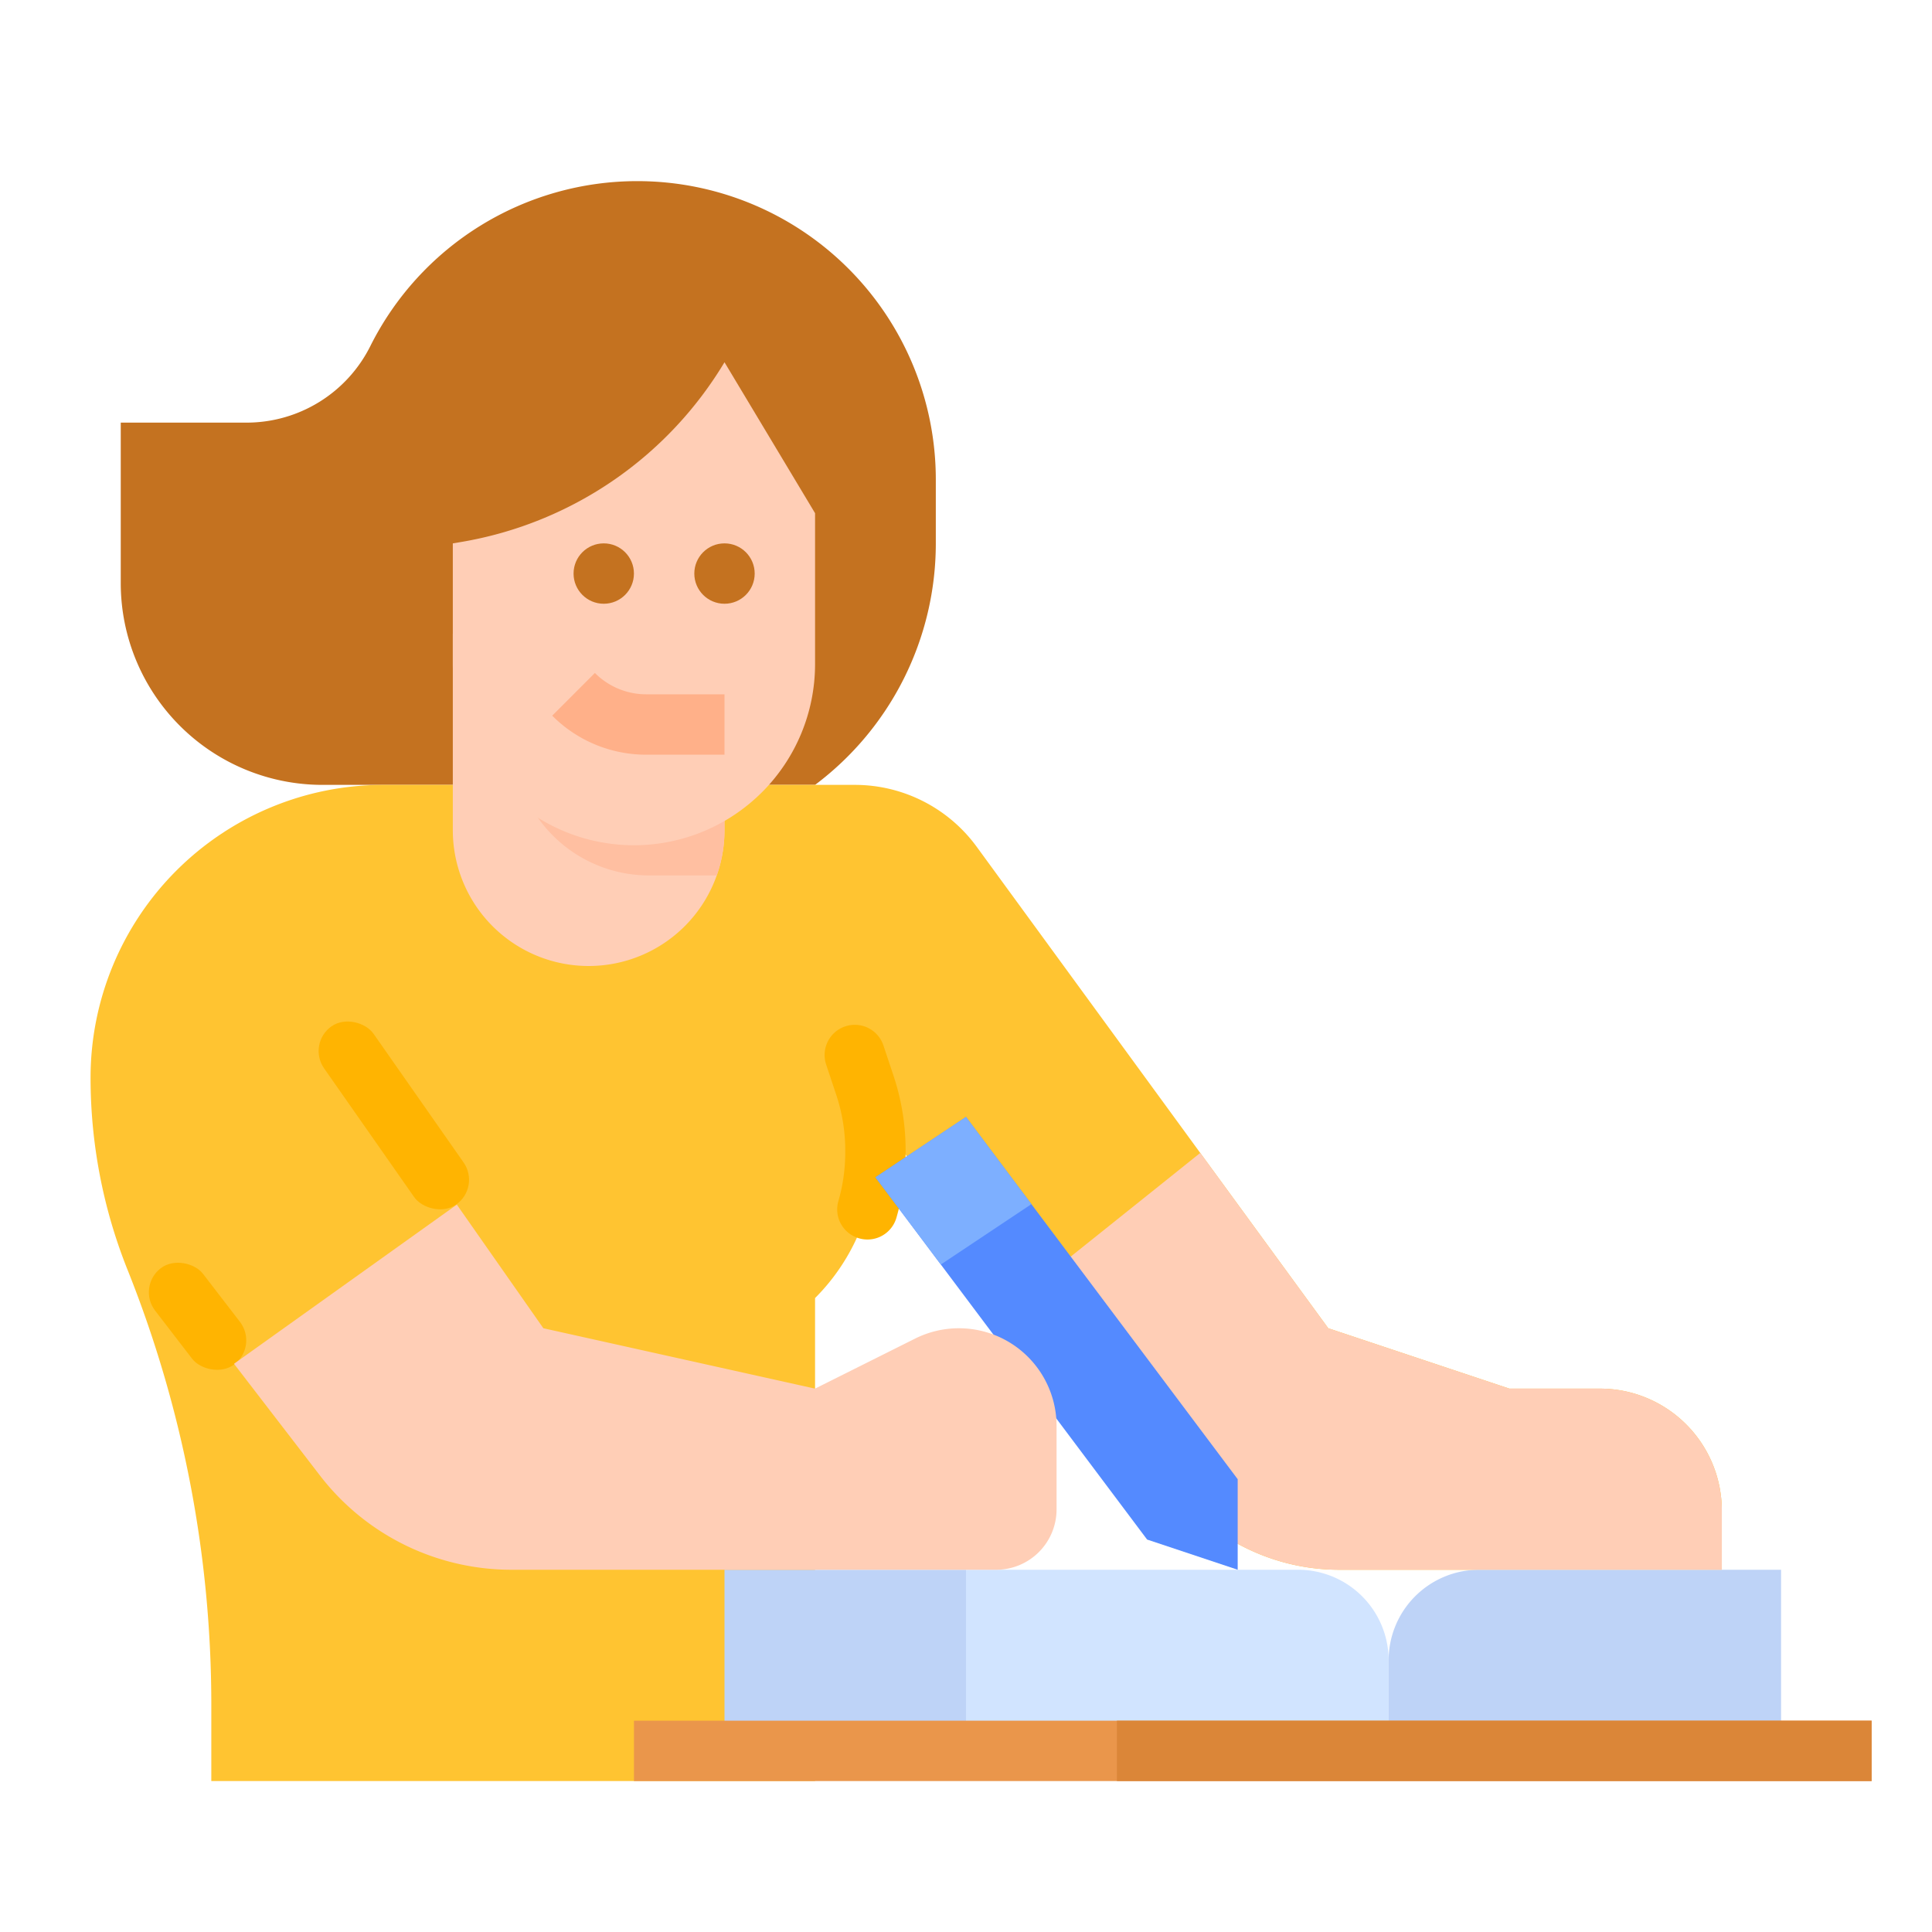 <svg id="flat" height="512" viewBox="0 0 512 512" width="512" xmlns="http://www.w3.org/2000/svg"><path d="m216 208a80 80 0 0 0 32-64v-16.892a79.108 79.108 0 0 0 -79.108-79.108h-0a79.108 79.108 0 0 0 -70.757 43.73v0a36.669 36.669 0 0 1 -32.797 20.27h-33.337v42.532a53.468 53.468 0 0 0 53.468 53.468z" fill="#c47220"/><path d="m456.3 400.3v15.7h-101.39a55.96 55.96 0 0 1 -43.72-21.02l-40.94-51.17-39.18-48.97a54.323 54.323 0 0 1 .93 10.02v.51a54.642 54.642 0 0 1 -16 38.63v128h-160v-20.23a310.232 310.232 0 0 0 -22.2-115.26 137.035 137.035 0 0 1 -9.8-50.91 77.605 77.605 0 0 1 77.6-77.6h124.94a39.999 39.999 0 0 1 32.3 16.41l59.24 81.13 33.92 46.46 48 16h24a32.298 32.298 0 0 1 32.3 32.3z" fill="#ffc431"/><path d="m256 416h88a24 24 0 0 1 24 24v24h-112z" fill="#d1e4ff"/><path d="m368 416h104a0 0 0 0 1 0 0v24a24 24 0 0 1 -24 24h-80a0 0 0 0 1 0 0v-48a0 0 0 0 1 0 0z" fill="#bed3f7" transform="matrix(-1 0 0 -1 840 880)"/><path d="m192 416h64v48h-64z" fill="#bed3f7"/><path d="m168 456h328v16h-328z" fill="#ea964b"/><path d="m296 456h200v16h-200z" fill="#db8638"/><path d="m456.3 400.3v15.7h-101.39a55.96 55.96 0 0 1 -43.72-21.02l-40.94-51.17 47.83-38.27 33.92 46.46 48 16h24a32.298 32.298 0 0 1 32.3 32.3z" fill="#ffceb6"/><rect fill="#ffb401" height="57.661" rx="8" transform="matrix(.819 -.573 .573 .819 -150.629 113.383)" width="16" x="96.533" y="266.788"/><path d="m192 168v52a36 36 0 1 1 -72 0v-52z" fill="#ffceb6"/><path d="m192 168v52a35.874 35.874 0 0 1 -2.05 12h-17.95a36.003 36.003 0 0 1 -36-36v-28z" fill="#ffbfa1"/><rect fill="#ffb401" height="32.068" rx="8" transform="matrix(.793 -.61 .61 .793 -201.781 104.167)" width="16" x="44.238" y="332.675"/><path d="m226.561 327.757a7.943 7.943 0 0 1 -4.401-9.394 46.359 46.359 0 0 0 1.84-12.99v-.51a46.618 46.618 0 0 0 -2.393-14.743l-2.667-8.001a8 8 0 0 1 5.06-10.119l.001-0a8 8 0 0 1 10.118 5.06l2.667 8.001a62.491 62.491 0 0 1 3.214 19.805v.508a62.262 62.262 0 0 1 -2.456 17.395 7.986 7.986 0 0 1 -10.983 4.99z" fill="#ffb401"/><path d="m328 392v24l-24-8-54.67-72.89-17.33-23.11 24-16 17.33 23.11z" fill="#548aff"/><path d="m273.33 319.11-24 16-17.33-23.11 24-16z" fill="#7dafff"/><path d="m232 416h-96.486a64 64 0 0 1 -50.728-24.979l-22.772-29.603 59.052-42.18 22.933 32.762 72 16 26.534-13.267a25.889 25.889 0 0 1 11.578-2.733 25.889 25.889 0 0 1 25.889 25.889v22.111a16 16 0 0 1 -16 16h-56" fill="#ffceb6"/><path d="m216 136v40a48 48 0 0 1 -48 48 48 48 0 0 1 -48-48v-32l1.987-.331a101.015 101.015 0 0 0 70.013-47.669z" fill="#ffceb6"/><circle cx="160" cy="152" fill="#c47220" r="8"/><path d="m192 200h-20.687a35.082 35.082 0 0 1 -24.971-10.343l11.314-11.314a19.183 19.183 0 0 0 13.656 5.657h20.687z" fill="#ffb089"/><circle cx="192" cy="152" fill="#c47220" r="8"/></svg>